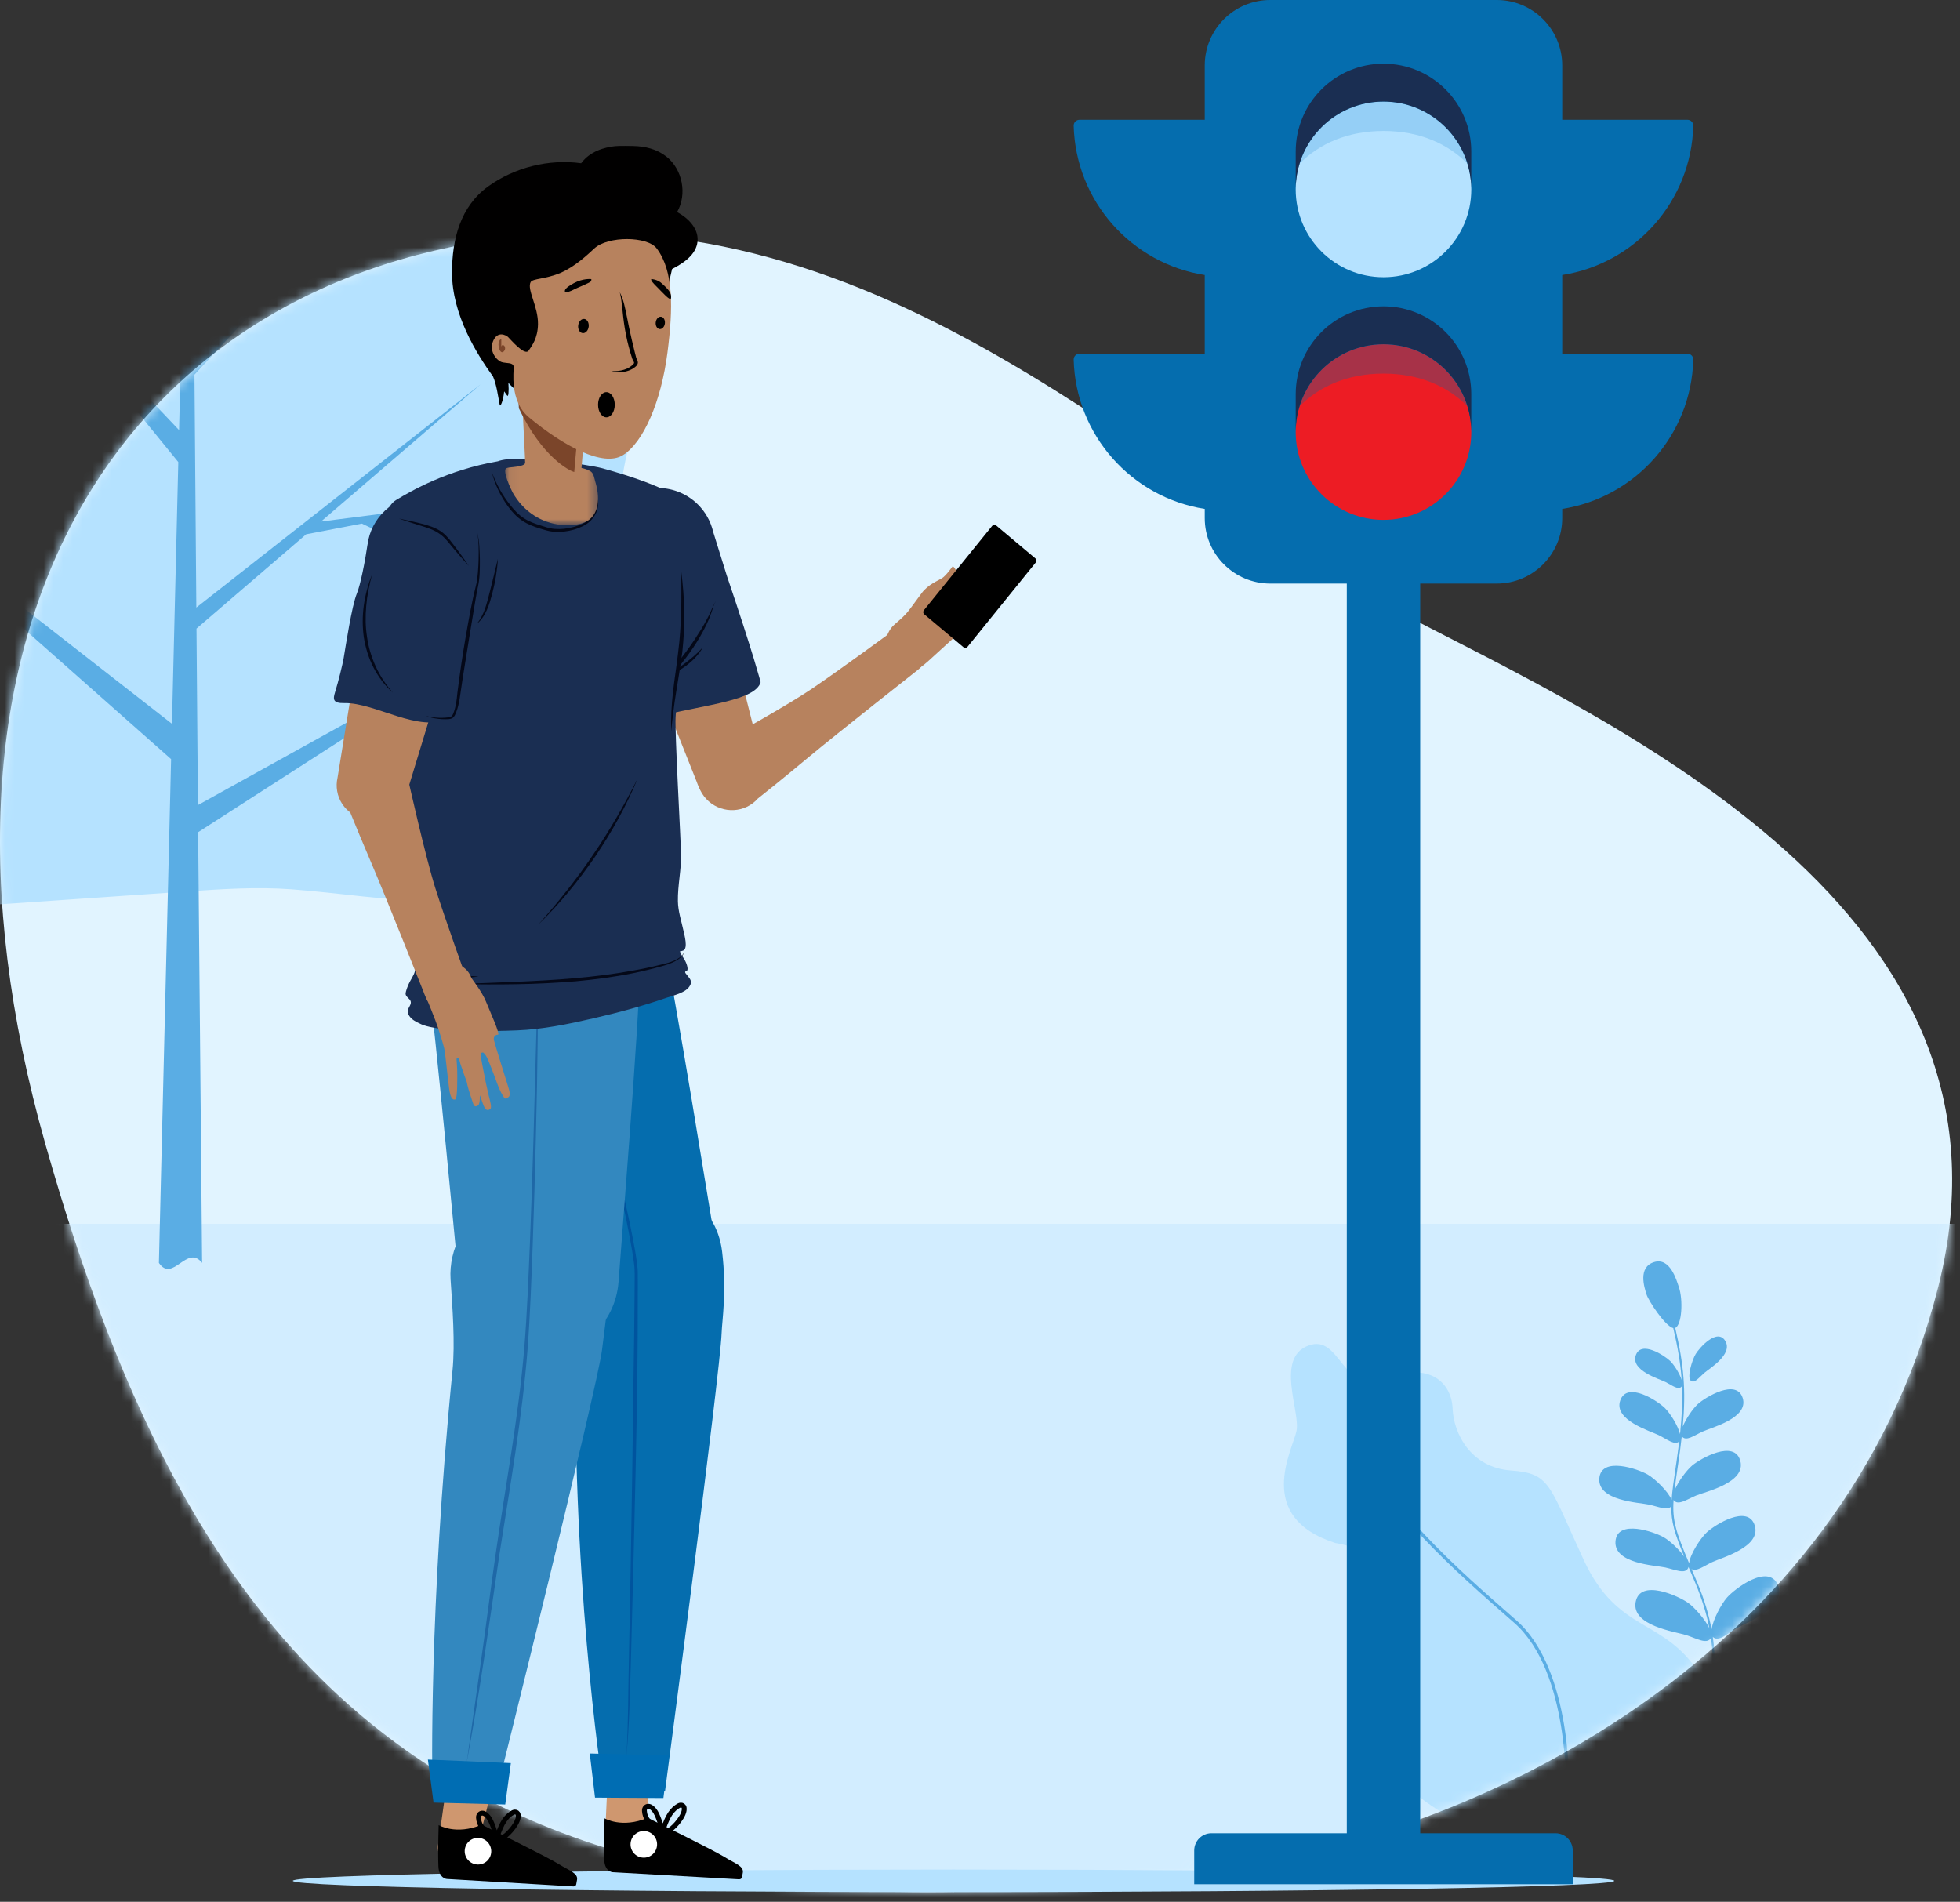 <svg width="202" height="196" viewBox="0 0 202 196" fill="none" xmlns="http://www.w3.org/2000/svg">
<rect x="0" y="0" width="202" height="196" fill="#333333" stroke="none"/>
<path fill-rule="evenodd" clip-rule="evenodd" d="M131.476 191.564C152.247 187.935 189.96 171.32 199.757 132.619C209.554 93.916 166.737 74.787 143.944 62.955C118.709 49.856 91.397 19.49 51.913 24.551C12.428 29.612 -10.431 64.742 4.709 118.03C19.85 171.32 46.272 206.449 131.476 191.564" fill="#E1F4FF"/>
<mask id="mask0_392_134224" style="mask-type:luminance" maskUnits="userSpaceOnUse" x="0" y="23" width="202" height="172">
<path fill-rule="evenodd" clip-rule="evenodd" d="M131.476 191.564C152.247 187.935 189.96 171.32 199.757 132.619C209.554 93.916 166.737 74.787 143.944 62.955C118.709 49.856 91.397 19.49 51.913 24.551C12.428 29.612 -10.431 64.742 4.709 118.03C19.85 171.32 46.272 206.449 131.476 191.564" fill="white"/>
</mask>
<g mask="url(#mask0_392_134224)">
<rect y="126.131" width="204.286" height="78.929" fill="#D2EDFF"/>
<path fill-rule="evenodd" clip-rule="evenodd" d="M183.247 163.366C182.26 161.069 178.789 163.739 177.993 164.635C177.397 165.305 176.55 166.903 176.396 167.916C176.13 166.497 175.665 164.847 174.88 162.998L174.62 162.386C174.521 162.151 174.425 161.925 174.334 161.708C174.822 162.007 175.623 161.385 176.479 160.982C177.439 160.53 181.545 159.431 180.844 157.212C180.143 154.991 176.711 157.167 175.897 157.929C175.223 158.561 174.167 160.22 174.084 161.116C172.723 157.879 172.339 156.709 172.482 154.587C172.483 154.588 172.483 154.59 172.484 154.591C172.912 155.219 173.839 154.53 174.819 154.124C175.8 153.717 179.954 152.812 179.36 150.562C178.766 148.311 175.234 150.324 174.385 151.046C173.806 151.54 172.933 152.717 172.573 153.616C172.656 152.9 172.778 152.067 172.927 151.043L172.97 150.753C173.114 149.763 173.233 148.857 173.327 148.011C173.332 148.018 173.335 148.027 173.341 148.033C173.763 148.598 174.602 147.932 175.501 147.525C176.401 147.117 180.242 146.144 179.607 144.088C178.972 142.031 175.751 144.005 174.986 144.7C174.484 145.156 173.753 146.202 173.426 147.029C173.77 143.25 173.535 140.627 172.651 136.855C173.338 136.555 173.485 133.97 173.019 132.623C172.788 131.953 172.123 129.541 170.456 130.077C168.791 130.613 169.462 132.671 169.692 133.401C169.908 134.082 171.631 136.696 172.448 136.873C172.916 138.864 173.201 140.534 173.316 142.223C173.113 141.563 172.536 140.659 172.14 140.273C171.568 139.715 169.135 138.103 168.588 139.674C168.041 141.245 170.981 142.1 171.664 142.439C172.347 142.778 172.977 143.316 173.318 142.89C173.331 142.875 173.341 142.857 173.35 142.837C173.417 144.358 173.345 145.929 173.147 147.792C172.936 146.93 172.127 145.64 171.581 145.108C170.841 144.386 167.693 142.3 166.984 144.334C166.276 146.367 170.08 147.473 170.964 147.912C171.82 148.337 172.61 149.002 173.062 148.546C172.98 149.228 172.882 149.95 172.77 150.724L172.727 151.014C172.502 152.547 172.341 153.654 172.278 154.581C171.937 153.723 170.586 152.411 169.808 151.961C168.842 151.401 165.001 150.052 164.827 152.371C164.653 154.692 168.904 154.839 169.942 155.064C170.909 155.274 171.873 155.731 172.249 155.235C172.226 156.841 172.585 158.021 173.571 160.41C173.015 159.643 172.075 158.783 171.476 158.437C170.51 157.877 166.668 156.529 166.494 158.848C166.32 161.167 170.571 161.315 171.61 161.541C172.648 161.766 173.685 162.278 173.992 161.584C174.006 161.553 174.014 161.518 174.019 161.482C174.149 161.791 174.287 162.117 174.434 162.463L174.694 163.075C175.443 164.845 175.898 166.426 176.166 167.795C175.705 166.864 174.652 165.669 173.979 165.189C173.002 164.491 169.018 162.651 168.572 165.108C168.126 167.564 172.684 168.165 173.776 168.513C174.868 168.861 175.927 169.516 176.335 168.807C176.336 168.806 176.336 168.804 176.337 168.802C176.67 171.151 176.434 172.721 176.304 173.333C176.382 173.287 176.46 173.241 176.538 173.193C176.673 172.457 176.847 170.908 176.525 168.695C177.082 169.266 177.961 168.406 178.938 167.831C179.925 167.25 184.234 165.662 183.247 163.366" fill="#5AADE4"/>
<path fill-rule="evenodd" clip-rule="evenodd" d="M175.635 141.503C176.175 141.032 178.626 139.583 177.812 138.203C176.998 136.825 175.156 138.885 174.761 139.541C174.365 140.196 173.856 141.959 174.249 142.29C174.642 142.621 175.094 141.974 175.635 141.503" fill="#5AADE4"/>
<path fill-rule="evenodd" clip-rule="evenodd" d="M163.197 160.718C159.599 152.941 159.799 151.845 155.702 151.546C151.605 151.247 149.807 147.757 149.707 145.165C149.607 142.573 147.41 140.279 142.813 142.074C138.217 143.868 138.217 137.389 134.819 138.684C131.422 139.98 134.02 145.464 133.621 147.457C133.221 149.452 129.224 156.331 137.617 159.023C137.617 159.023 145.506 160.203 143.813 165.603C140.524 176.089 139.061 182.566 152.372 188.809C159.972 186.661 168.707 183.137 177.202 177.959C176.859 176.091 176.265 174.25 175.287 172.683C171.489 166.6 166.794 168.495 163.197 160.718" fill="#B5E2FF"/>
<path fill-rule="evenodd" clip-rule="evenodd" d="M161.55 184.94H161.543C161.451 184.936 161.378 184.858 161.381 184.765C161.387 184.641 161.802 172.272 156.037 167.231L155.922 167.13C149.936 161.895 142.485 155.38 139.3 148.032C139.263 147.947 139.302 147.848 139.387 147.811C139.472 147.775 139.572 147.813 139.609 147.898C142.764 155.177 150.183 161.664 156.143 166.877L156.26 166.978C162.144 172.125 161.723 184.652 161.718 184.779C161.714 184.87 161.64 184.94 161.55 184.94" fill="#5AADE4"/>
<path fill-rule="evenodd" clip-rule="evenodd" d="M67.837 67.784C67.011 62.974 64.329 58.575 63.936 53.711C63.599 49.544 64.97 45.458 65.921 41.387C67.631 34.062 67.689 25.501 62.561 19.997C57.667 14.742 48.895 13.232 46.071 6.629C43.616 0.888 46.925 -6.358 43.723 -11.719C41.077 -16.15 35.298 -17.218 30.534 -19.202C23.764 -22.021 15.704 -28.971 7.948 -25.228C2.508 -22.602 0.966 -15.529 -3.458 -11.415C-6.237 -8.829 -10.195 -7.375 -12.016 -4.043C-14.317 0.169 -12.707 5.436 -15.659 9.469C-18.691 13.611 -24.346 14.546 -28.315 17.482C-35.281 22.634 -36.37 32.808 -34.389 41.242C-33.474 45.135 -32.036 48.998 -32.218 52.993C-32.447 57.944 -35.133 62.442 -36.051 67.312C-38.14 78.386 -29.638 89.11 -19.318 92.294C-13.49 94.093 -7.242 93.693 -1.158 93.275C5.635 92.811 12.428 92.345 19.22 91.879C22.818 91.632 26.431 91.385 30.027 91.652C40.179 92.405 48.786 94.915 57.952 88.925C64.846 84.42 69.231 75.9 67.837 67.784" fill="#B5E2FF"/>
<path fill-rule="evenodd" clip-rule="evenodd" d="M51.845 65.539L20.398 82.971L20.251 64.782L31.557 55.062L37.29 53.96L48.533 59.318L39.447 53.545L48.979 51.713L33.083 53.75L49.523 39.616L20.234 62.615L20.041 38.612C23.381 35.02 41.816 15.183 41.367 15.272C40.921 15.361 23.471 32.44 20.018 35.822L19.679 -6.19L18.456 44.326L-1.189 23.618L11.742 39.481L0.492 40.998L12.545 40.466L18.376 47.62L17.723 74.596L-13.929 49.893C-13.903 50.05 -13.881 50.206 -13.856 50.363L-1.24 61.531L-9.295 61.391L0.114 62.728L17.634 78.236L16.377 130.155C17.806 132.254 19.287 128.175 20.829 130.155L20.421 85.763L51.845 65.539Z" fill="#5AADE4"/>
</g>
<path fill-rule="evenodd" clip-rule="evenodd" d="M166.369 193.839C166.369 194.481 135.881 195 98.274 195C60.666 195 30.178 194.481 30.178 193.839C30.178 193.198 60.666 192.678 98.274 192.678C135.881 192.678 166.369 193.198 166.369 193.839" fill="#B5E2FF"/>
<path fill-rule="evenodd" clip-rule="evenodd" d="M174.513 12.958V12.947C174.513 12.619 174.249 12.352 173.921 12.346H161.005V6.747C161.005 3.026 157.979 0 154.259 0H130.909C127.188 0 124.162 3.026 124.162 6.747V12.346H111.245C110.918 12.352 110.655 12.619 110.655 12.947C110.655 12.951 110.654 12.955 110.655 12.958C110.861 20.758 116.643 27.168 124.162 28.343V36.45H111.245C110.918 36.457 110.655 36.723 110.655 37.051C110.655 37.056 110.654 37.059 110.655 37.062C110.861 44.863 116.643 51.273 124.162 52.448V53.395C124.162 57.115 127.188 60.142 130.909 60.142H138.801V188.935H124.853C123.872 188.935 123.078 189.731 123.078 190.711V194.191H162.089V190.711C162.089 189.731 161.294 188.935 160.314 188.935H146.367V60.142H154.259C157.979 60.142 161.005 57.115 161.005 53.395V52.448C168.525 51.273 174.306 44.863 174.513 37.062V37.051C174.513 36.723 174.249 36.457 173.921 36.45H161.005V28.343C168.525 27.168 174.306 20.758 174.513 12.958" fill="#056DAE"/>
<path fill-rule="evenodd" clip-rule="evenodd" d="M151.633 44.528C151.633 49.526 147.582 53.578 142.584 53.578C137.586 53.578 133.535 49.526 133.535 44.528C133.535 39.53 137.586 35.479 142.584 35.479C147.582 35.479 151.633 39.53 151.633 44.528" fill="#ED1C24"/>
<path fill-rule="evenodd" clip-rule="evenodd" d="M142.584 35.478C147.513 35.478 151.52 39.42 151.628 44.324H151.63V40.821C151.632 40.754 151.63 40.688 151.63 40.621C151.63 35.623 147.582 31.571 142.584 31.571C137.586 31.571 133.537 35.623 133.537 40.621C133.537 40.688 133.536 40.754 133.537 40.821V44.324H133.54C133.648 39.42 137.655 35.478 142.584 35.478" fill="#1A2E52"/>
<path fill-rule="evenodd" clip-rule="evenodd" d="M151.633 19.52C151.633 24.518 147.582 28.57 142.584 28.57C137.586 28.57 133.535 24.518 133.535 19.52C133.535 14.523 137.586 10.471 142.584 10.471C147.582 10.471 151.633 14.523 151.633 19.52" fill="#B5E2FF"/>
<path fill-rule="evenodd" clip-rule="evenodd" d="M142.584 10.471C147.513 10.471 151.52 14.413 151.628 19.317H151.63V15.814C151.632 15.747 151.63 15.681 151.63 15.614C151.63 10.616 147.582 6.564 142.584 6.564C137.586 6.564 133.537 10.616 133.537 15.614C133.537 15.681 133.536 15.747 133.537 15.814V19.317H133.54C133.648 14.413 137.655 10.471 142.584 10.471" fill="#1A2E52"/>
<path opacity="0.35" fill-rule="evenodd" clip-rule="evenodd" d="M142.586 38.504C146.294 38.504 149.209 39.818 151.24 41.875C150.106 38.172 146.661 35.478 142.586 35.478C138.511 35.478 135.067 38.172 133.933 41.875C135.963 39.818 138.878 38.504 142.586 38.504" fill="#255C8D"/>
<path opacity="0.35" fill-rule="evenodd" clip-rule="evenodd" d="M142.586 13.499C146.294 13.499 149.209 14.812 151.24 16.869C150.106 13.165 146.661 10.472 142.586 10.472C138.511 10.472 135.067 13.165 133.933 16.869C135.963 14.812 138.878 13.499 142.586 13.499" fill="#5AADE4"/>
<path fill-rule="evenodd" clip-rule="evenodd" d="M71.575 128.679C71.559 128.615 71.54 128.551 71.521 128.488C71.491 128.388 71.46 128.292 71.428 128.201L71.426 128.202C71.229 127.656 70.948 127.132 70.572 126.656C68.71 124.294 65.331 123.941 63.025 125.867C60.993 127.564 60.473 130.463 61.651 132.743L61.65 132.744C62.588 134.628 59.868 140.988 60.074 146.259C60.29 151.762 60.561 152.073 60.766 156.123C60.972 160.172 62.739 180.978 62.739 180.978L62.359 189.108C62.359 189.108 62.361 189.109 62.361 189.109C62.319 189.574 62.434 190.055 62.725 190.459C63.354 191.334 64.555 191.515 65.409 190.865C65.848 190.53 66.108 190.042 66.173 189.527C66.173 189.527 66.174 189.526 66.174 189.526C66.174 189.526 74.275 138.711 71.575 128.679" fill="#CF976F"/>
<path fill-rule="evenodd" clip-rule="evenodd" d="M66.752 187.343C66.752 187.343 73.51 190.665 74.632 191.361C75.754 192.057 76.681 192.312 76.555 193.004C76.517 193.21 76.491 193.354 76.473 193.456C76.429 193.697 76.167 193.683 76.167 193.683L63.132 192.949C63.132 192.949 62.319 192.905 62.27 191.654C62.21 190.082 62.308 187.397 62.308 187.397C62.308 187.397 64.088 188.47 66.752 187.343" fill="black"/>
<path fill-rule="evenodd" clip-rule="evenodd" d="M67.719 190.137C67.688 190.893 67.05 191.482 66.295 191.45C65.54 191.419 64.954 190.78 64.985 190.023C65.016 189.266 65.653 188.677 66.408 188.709C67.163 188.74 67.75 189.38 67.719 190.137" fill="white"/>
<path d="M68.283 188.692C68.103 188.094 67.802 187.022 67.444 186.577C67.275 186.367 67.073 186.171 66.838 186.154C66.603 186.137 66.392 186.331 66.414 186.634C66.47 187.421 66.873 187.737 67.318 188.194C67.61 188.494 67.966 188.717 68.34 188.741C68.587 188.757 68.839 188.697 69.065 188.564C69.484 188.317 70.651 187.066 70.508 186.299C70.475 186.125 70.318 186.03 70.179 186.031C70.04 186.032 69.908 186.111 69.785 186.196C68.954 186.765 68.7 187.611 68.272 188.691" stroke="black" stroke-width="0.5"/>
<path fill-rule="evenodd" clip-rule="evenodd" d="M74.421 128.982C73.805 123.916 69.259 121.537 64.761 122.363C60.262 123.189 57.295 127.492 58.132 131.973C58.202 132.348 58.298 132.712 58.415 133.064C58.847 135.688 59.314 138.733 59.303 141.15C59.193 166.088 62.291 185.154 62.291 185.154C62.291 185.154 68.008 184.883 68.54 184.589C68.54 184.589 74.242 141.388 74.372 137.371C74.412 136.124 74.918 133.078 74.421 128.982Z" fill="#056DAE"/>
<path fill-rule="evenodd" clip-rule="evenodd" d="M60.782 180.718L68.935 180.916L68.37 185.304L61.323 185.262L60.782 180.718Z" fill="#006DB3"/>
<path fill-rule="evenodd" clip-rule="evenodd" d="M71.273 129.511L71.276 129.51C70.862 120.349 63.063 90.142 61.218 82.603C61.215 82.588 61.202 82.575 61.195 82.562C60.619 80.186 58.517 78.435 56.029 78.464C53.423 78.495 51.291 80.468 50.909 83.027C50.903 83.039 50.892 83.051 50.891 83.063C50.63 84.839 50.214 87.911 49.773 90.943C49.126 95.391 48.328 98.907 49.99 103.056C51.651 107.206 57.311 123.094 58.07 124.868C58.829 126.641 60.07 130.063 60.894 131.964L60.896 131.964C61.122 132.494 61.431 132.997 61.829 133.45C63.831 135.727 67.258 135.903 69.483 133.844C70.724 132.697 71.327 131.097 71.273 129.511" fill="#EBBF9E"/>
<path fill-rule="evenodd" clip-rule="evenodd" d="M73.781 128.466L73.782 128.466C73.778 128.437 73.771 128.402 73.764 128.361C73.764 128.36 73.764 128.359 73.764 128.358C73.325 125.809 69.426 101.419 68.371 97.141C67.415 93.261 63.894 83.709 62.968 81.306C62.947 81.249 62.928 81.19 62.906 81.132C62.858 81.01 62.808 80.889 62.755 80.772C62.755 80.771 62.753 80.767 62.753 80.766L62.752 80.766C61.19 77.279 57.199 75.611 53.648 77.033C51.311 77.97 49.73 80.02 49.258 82.348C49.257 82.353 49.255 82.358 49.253 82.363C48.684 85.292 48.053 87.606 47.599 90.676C46.944 95.116 46.225 98.596 47.893 102.742C49.561 106.887 56.945 125.457 56.945 125.457C56.945 125.457 57.138 126.121 56.788 126.568C56.439 127.015 56.215 127.077 56.341 127.333C56.468 127.59 56.95 127.984 56.95 127.984C56.95 127.984 56.58 128.523 56.56 128.755C56.539 128.986 56.701 128.977 56.701 128.977C56.701 128.977 56.215 129.284 56.346 129.483C56.478 129.682 57.25 129.903 57.25 129.903L58.085 132.476L58.087 132.475C59.392 136.508 63.54 138.911 67.674 137.9C71.859 136.874 74.502 132.721 73.781 128.466" fill="#056DAE"/>
<path fill-rule="evenodd" clip-rule="evenodd" d="M64.556 181.017C64.762 177.791 64.731 174.558 64.81 171.326L64.997 161.632C65.116 155.168 65.208 148.705 65.288 142.241C65.343 139.01 65.389 135.778 65.405 132.548C65.397 131.732 65.456 130.937 65.333 130.15C65.232 129.355 65.093 128.561 64.947 127.77C64.654 126.187 64.32 124.609 63.98 123.034C63.295 119.884 62.559 116.746 61.819 113.609C61.091 110.469 60.347 107.332 59.583 104.2C60.407 107.315 61.213 110.435 62.003 113.56C62.777 116.689 63.525 119.825 64.234 122.972C64.586 124.546 64.93 126.123 65.235 127.71C65.388 128.504 65.533 129.299 65.641 130.106C65.694 130.505 65.737 130.929 65.73 131.335L65.732 132.548C65.738 135.781 65.714 139.014 65.681 142.247C65.586 148.712 65.43 155.175 65.272 161.638L65.019 171.332C64.907 174.56 64.873 177.798 64.556 181.017" fill="#00549E"/>
<path fill-rule="evenodd" clip-rule="evenodd" d="M60.15 130.002L60.148 130.003C59.996 129.436 59.756 128.883 59.414 128.367C57.719 125.811 54.277 125.109 51.726 126.8C49.479 128.289 48.675 131.138 49.673 133.542L49.672 133.543C50.462 135.525 47.073 141.611 46.796 146.91C46.506 152.441 46.755 152.78 46.591 156.855C46.425 160.929 46.308 181.94 46.308 181.94L45.161 190.039L45.164 190.039C45.077 190.501 45.151 190.995 45.412 191.429C45.977 192.37 47.196 192.675 48.135 192.111C48.617 191.822 48.929 191.359 49.045 190.851C49.045 190.851 49.046 190.851 49.046 190.851C49.046 190.851 62.065 140.95 60.263 130.539C60.241 130.404 60.212 130.27 60.179 130.135C60.169 130.092 60.161 130.044 60.15 130.002" fill="#CF976F"/>
<path fill-rule="evenodd" clip-rule="evenodd" d="M49.652 188.05C49.652 188.05 56.419 191.39 57.543 192.089C58.666 192.788 59.593 193.045 59.469 193.738C59.432 193.943 59.406 194.088 59.388 194.189C59.345 194.431 59.083 194.415 59.083 194.415L46.047 193.648C46.047 193.648 45.234 193.601 45.183 192.35C45.118 190.778 45.209 188.093 45.209 188.093C45.209 188.093 46.992 189.171 49.652 188.05" fill="black"/>
<path fill-rule="evenodd" clip-rule="evenodd" d="M50.627 190.847C50.598 191.604 49.962 192.191 49.207 192.157C48.452 192.124 47.864 191.483 47.893 190.726C47.922 189.969 48.558 189.382 49.313 189.416C50.068 189.449 50.656 190.09 50.627 190.847" fill="white"/>
<path d="M51.187 189.404C51.005 188.805 50.701 187.733 50.343 187.287C50.173 187.076 49.971 186.88 49.736 186.862C49.501 186.844 49.291 187.037 49.313 187.34C49.371 188.128 49.775 188.446 50.221 188.903C50.514 189.204 50.87 189.428 51.244 189.453C51.491 189.47 51.743 189.41 51.968 189.278C52.387 189.032 53.551 187.784 53.406 187.017C53.373 186.842 53.215 186.747 53.076 186.748C52.937 186.748 52.805 186.827 52.682 186.911C51.853 187.479 51.601 188.324 51.176 189.403" stroke="black" stroke-width="0.5"/>
<path fill-rule="evenodd" clip-rule="evenodd" d="M46.437 131.87C46.635 134.758 46.912 138.448 46.636 141.235C44.171 166.085 44.56 183.62 44.56 183.62C44.56 183.62 50.88 183.879 51.436 183.637C51.436 183.637 61.534 143.133 62.043 139.141C62.217 137.776 62.552 135.131 62.849 132.501C62.858 132.44 62.863 132.379 62.87 132.317C62.877 132.254 62.885 132.19 62.892 132.127L62.89 132.127C63.016 130.651 62.749 129.121 62.033 127.697C59.978 123.613 55.016 121.954 50.95 123.994C47.914 125.516 46.237 128.669 46.437 131.87Z" fill="#3388BF"/>
<path fill-rule="evenodd" clip-rule="evenodd" d="M44.099 181.34L52.649 181.707L52.07 185.97L44.681 185.777L44.099 181.34Z" fill="#006DB3"/>
<path fill-rule="evenodd" clip-rule="evenodd" d="M61.988 84.791C61.988 84.785 61.983 84.778 61.982 84.771C61.982 84.529 61.971 84.286 61.937 84.039C61.533 81.093 58.833 79.021 55.907 79.411C53.951 79.672 52.394 80.97 51.695 82.681C51.692 82.685 51.686 82.688 51.684 82.693C51.01 84.35 49.877 87.226 48.728 90.058C47.043 94.21 45.43 97.422 46.094 101.855C46.759 106.288 48.611 123.088 48.943 124.994C49.276 126.9 49.696 130.524 50.062 132.571L50.069 132.571C50.567 135.445 53.206 137.468 56.121 137.133C58.545 136.855 60.416 135.031 60.885 132.75L60.889 132.75C60.893 132.728 60.897 132.703 60.901 132.68C60.905 132.665 60.907 132.648 60.91 132.632C62.629 123.501 62.036 92.524 61.988 84.791" fill="#CF976F"/>
<path fill-rule="evenodd" clip-rule="evenodd" d="M64.346 83.734C64.258 82.784 63.979 81.835 63.492 80.944C61.56 77.414 57.103 76.106 53.534 78.021C52.107 78.788 51.04 79.954 50.395 81.304C50.392 81.308 50.389 81.311 50.387 81.316C49.111 84.024 47.923 86.12 46.73 88.994C45.005 93.149 43.448 96.356 44.113 100.792C44.778 105.227 47.319 132.358 47.319 132.358C47.648 136.596 51.006 139.756 55.377 139.779C59.802 139.801 63.442 136.408 63.748 132.097C63.752 132.068 63.755 132.032 63.758 131.99C63.757 131.99 63.757 131.989 63.757 131.988C63.934 129.404 65.927 104.749 65.906 100.334C65.887 96.386 64.71 86.464 64.346 83.734Z" fill="#3388BF"/>
<path fill-rule="evenodd" clip-rule="evenodd" d="M55.477 95.816C55.481 103.007 55.41 110.2 55.223 117.389C55.135 120.985 55.032 124.579 54.906 128.174C54.769 131.768 54.649 135.362 54.381 138.955C53.821 146.143 52.55 153.248 51.447 160.355C50.406 167.473 49.414 174.61 48.089 181.691L49.599 171C50.112 167.438 50.541 163.868 51.061 160.302C52.082 153.174 53.435 146.093 54.033 138.93C54.325 135.352 54.456 131.755 54.611 128.164C54.755 124.571 54.874 120.978 54.979 117.383C55.169 110.195 55.404 103.007 55.477 95.816" fill="#1F68A7"/>
<path fill-rule="evenodd" clip-rule="evenodd" d="M78.606 78.777L78.618 78.773L72.567 54.799L72.561 54.8C72.369 54.059 72.015 53.342 71.485 52.71C69.619 50.487 66.343 50.142 64.168 51.94C62.449 53.361 61.938 55.694 62.718 57.709L62.712 57.71L71.782 80.515C71.922 80.95 72.148 81.367 72.462 81.742C73.739 83.263 75.98 83.499 77.468 82.269C78.516 81.402 78.911 80.039 78.606 78.777" fill="#B7825E"/>
<path fill-rule="evenodd" clip-rule="evenodd" d="M73.508 54.837C73.378 54.269 73.16 53.709 72.847 53.178C71.218 50.412 67.666 49.469 64.916 51.07C62.457 52.501 61.476 55.48 62.456 58.071L62.435 58.078C63.722 61.673 65.073 67.922 65.816 70.141C66.022 70.758 66.479 71.946 66.742 73.076C67.004 74.205 67.829 73.845 68.451 73.692C72.826 72.612 77.866 72.171 78.391 70.305C78.391 70.305 77.682 67.508 74.903 59.315L73.508 54.837Z" fill="#1A2E52"/>
<path fill-rule="evenodd" clip-rule="evenodd" d="M67.498 71.313C68.019 70.575 68.576 69.877 69.136 69.182C69.704 68.501 70.25 67.803 70.773 67.082C71.3 66.365 71.792 65.621 72.263 64.861C72.496 64.48 72.719 64.091 72.921 63.69C73.138 63.295 73.317 62.882 73.494 62.464L73.537 62.361L73.523 62.472C73.522 62.481 73.533 62.45 73.503 62.454C73.496 62.461 73.498 62.459 73.498 62.459L73.499 62.458L73.501 62.454L73.506 62.448L73.514 62.431L73.532 62.398L73.568 62.332L73.638 62.198C73.685 62.111 73.731 62.016 73.781 61.936C73.735 62.018 73.695 62.115 73.651 62.205L73.588 62.343L73.555 62.411L73.539 62.445L73.53 62.463L73.525 62.472L73.522 62.477L73.521 62.479C73.521 62.479 73.522 62.479 73.515 62.484C73.485 62.488 73.496 62.456 73.494 62.464L73.523 62.472C73.288 63.355 72.92 64.203 72.489 65.006C72.062 65.813 71.573 66.581 71.046 67.314C70.521 68.048 69.958 68.754 69.356 69.412C68.751 70.061 68.143 70.706 67.498 71.313" fill="#040818"/>
<path fill-rule="evenodd" clip-rule="evenodd" d="M68.451 69.662C68.839 69.502 69.198 69.301 69.548 69.083C69.894 68.861 70.236 68.631 70.564 68.383C70.895 68.139 71.212 67.877 71.525 67.608C71.835 67.337 72.131 67.047 72.413 66.737C72.222 67.114 71.957 67.448 71.67 67.758C71.383 68.07 71.061 68.346 70.725 68.601C70.385 68.85 70.029 69.08 69.649 69.265C69.27 69.45 68.871 69.609 68.451 69.662" fill="#040818"/>
<path fill-rule="evenodd" clip-rule="evenodd" d="M95.494 67.644C95.792 66.347 94.976 65.079 93.671 64.811C92.962 64.666 92.255 64.847 91.709 65.251L91.708 65.249C91.708 65.249 86.425 69.127 83.606 71.029C81.218 72.64 75.794 75.668 74.193 76.555C73.745 76.71 73.321 76.956 72.952 77.295C71.506 78.626 71.431 80.882 72.784 82.335C74.138 83.788 76.406 83.887 77.852 82.556C77.938 82.477 78.018 82.393 78.094 82.307C78.903 81.669 80.621 80.295 83.263 78.095C86.336 75.535 94.619 69.021 94.619 69.021L94.619 69.021C95.045 68.684 95.365 68.208 95.494 67.644" fill="#B7825E"/>
<path fill-rule="evenodd" clip-rule="evenodd" d="M101.448 62.572C101.42 62.387 101.17 62.358 101.17 62.358C101.524 62.162 101.577 61.864 101.578 61.715C101.581 61.467 101.334 61.424 101.334 61.424C101.844 61.058 101.641 60.582 101.414 60.477C101.673 60.214 101.778 59.761 101.704 59.606C101.611 59.409 101.323 59.342 101.323 59.342C101.314 59.349 99.146 60.468 99.146 60.468C98.363 60.991 96.504 60.378 94.565 62.622C94.179 63.069 91.799 65.867 91.727 66.35C91.534 67.647 92.441 68.825 93.725 69.046C93.977 69.089 94.368 69.306 95.632 68.166C97.519 66.464 100.285 63.921 100.778 63.431C100.778 63.431 101.545 63.214 101.448 62.572Z" fill="#B7825E"/>
<path fill-rule="evenodd" clip-rule="evenodd" d="M93.209 68.804C90.322 67.956 91.183 65.233 92.145 64.398C93.691 63.058 93.388 63.265 95.004 61.106C95.667 60.221 96.687 59.842 97.101 59.579C97.515 59.316 98.189 58.354 98.189 58.354C98.189 58.354 98.543 58.568 98.54 59.014C98.537 59.461 97.746 60.319 97.11 60.909C96.888 61.115 96.443 61.669 96.381 61.813C96.366 61.846 96.321 62.017 96.32 62.038C96.32 62.038 93.847 68.991 93.209 68.804Z" fill="#B7825E"/>
<path fill-rule="evenodd" clip-rule="evenodd" d="M70.564 98.932C70.551 98.907 70.537 98.882 70.524 98.858C70.419 98.671 70.181 98.374 70.121 98.184C70.106 98.136 70.091 98.087 70.075 98.039C70.197 98.028 70.317 98.01 70.427 97.958C70.934 97.721 70.515 96.278 70.436 95.906C70.22 94.885 69.885 93.942 69.865 92.882C69.836 91.23 70.231 89.608 70.191 87.954C70.159 86.633 69.534 75.281 69.626 73.961C70.29 62.311 70.716 68.876 70.87 61.901C70.931 59.093 70.902 57.964 70.606 51.755C70.606 51.755 69.018 50.144 61.999 48.24C60.827 47.922 53.347 46.754 51.315 47.539C46.076 48.443 42.377 50.592 40.807 51.542C37.085 53.794 40.425 73.402 40.706 76.861C40.998 80.452 41.805 84.82 42.242 89.148C42.523 91.939 42.54 94.157 42.637 96.424C42.358 97.42 42.721 99.152 42.793 99.622C42.874 100.153 42.529 100.64 42.273 101.109C42.092 101.441 41.948 101.794 41.846 102.159C41.816 102.266 41.789 102.378 41.811 102.488C41.871 102.787 42.258 102.92 42.33 103.217C42.403 103.518 42.119 103.78 42.047 104.081C41.944 104.511 42.292 104.918 42.655 105.161C42.84 105.286 43.037 105.386 43.238 105.476C44.171 105.998 47.131 106.43 53.282 106.19C55.925 106.088 58.563 105.544 61.136 104.953C63.65 104.375 66.157 103.706 68.598 102.86C69.336 102.605 70.73 102.325 71.117 101.558C71.147 101.499 71.176 101.441 71.193 101.377C71.296 100.993 70.97 100.723 70.774 100.451C70.735 100.397 70.596 100.258 70.61 100.183C70.632 100.063 70.787 100.111 70.84 99.979C70.867 99.91 70.865 99.832 70.856 99.757C70.823 99.462 70.704 99.19 70.564 98.932" fill="#1A2E52"/>
<path fill-rule="evenodd" clip-rule="evenodd" d="M65.74 80.195C65.149 81.609 64.485 82.994 63.748 84.338C63.016 85.685 62.204 86.987 61.353 88.26C60.482 89.521 59.569 90.751 58.589 91.925C57.612 93.101 56.572 94.223 55.478 95.284C56.496 94.147 57.476 92.979 58.42 91.784C59.361 90.586 60.27 89.363 61.118 88.096C61.985 86.843 62.788 85.545 63.559 84.228C64.326 82.908 65.055 81.564 65.74 80.195" fill="#040818"/>
<path fill-rule="evenodd" clip-rule="evenodd" d="M43.195 99.399C43.167 99.682 43.341 99.93 43.559 100.064C43.778 100.205 44.047 100.253 44.318 100.278L45.98 100.422L47.646 100.538L49.322 100.639C48.764 100.72 48.203 100.754 47.642 100.766C47.08 100.782 46.518 100.757 45.958 100.718C45.397 100.669 44.84 100.607 44.284 100.503C44.007 100.448 43.709 100.372 43.473 100.181C43.25 99.988 43.097 99.675 43.195 99.399" fill="#040818"/>
<path fill-rule="evenodd" clip-rule="evenodd" d="M70.529 98.028C70.504 98.262 70.364 98.476 70.185 98.641C70.007 98.81 69.796 98.947 69.576 99.065C69.137 99.299 68.652 99.465 68.17 99.587C67.21 99.859 66.236 100.095 65.254 100.295C63.29 100.692 61.296 100.955 59.297 101.136C57.296 101.297 55.29 101.4 53.285 101.434C51.279 101.47 49.274 101.462 47.27 101.417L53.275 101.182C55.275 101.09 57.274 100.995 59.263 100.807C61.254 100.642 63.236 100.392 65.196 100.035C66.178 99.865 67.153 99.659 68.118 99.416C68.604 99.302 69.081 99.183 69.525 98.976C69.746 98.874 69.959 98.754 70.142 98.6C70.327 98.451 70.483 98.259 70.529 98.028" fill="#040818"/>
<path fill-rule="evenodd" clip-rule="evenodd" d="M50.69 48.645C51.143 49.889 51.78 51.054 52.604 52.068C53.005 52.587 53.448 53.057 53.987 53.405C54.52 53.759 55.133 53.968 55.757 54.166C56.07 54.261 56.386 54.376 56.69 54.438C56.999 54.501 57.32 54.526 57.641 54.522C58.282 54.516 58.922 54.388 59.531 54.182C59.833 54.075 60.138 53.947 60.403 53.779C60.669 53.608 60.906 53.388 61.098 53.131C61.484 52.627 61.698 51.943 61.503 51.3C61.774 51.921 61.601 52.665 61.232 53.226C61.042 53.509 60.8 53.758 60.521 53.957C60.237 54.156 59.933 54.294 59.62 54.42C58.992 54.67 58.321 54.794 57.645 54.816C57.307 54.824 56.968 54.803 56.631 54.739C56.287 54.672 55.981 54.563 55.663 54.472C55.03 54.283 54.387 54.04 53.821 53.658C53.253 53.28 52.783 52.769 52.389 52.235C51.597 51.158 50.999 49.935 50.69 48.645" fill="#040818"/>
<path fill-rule="evenodd" clip-rule="evenodd" d="M70.525 63.061C70.549 64.443 70.463 65.827 70.319 67.204C70.245 67.776 70.161 68.347 70.073 68.916C69.949 69.711 69.818 70.504 69.69 71.296C69.467 72.655 69.307 74.02 69.171 75.394C69.13 74.015 69.21 72.632 69.366 71.259C69.519 69.886 69.753 68.526 69.898 67.161C70.076 65.8 70.154 64.431 70.2 63.06C70.24 61.686 70.217 60.312 70.213 58.933C70.391 60.302 70.497 61.679 70.525 63.061Z" fill="#040818"/>
<path fill-rule="evenodd" clip-rule="evenodd" d="M50.088 103.227C49.672 102.182 48.545 100.772 48.579 100.786L48.578 100.786C48.395 100.241 48.002 99.766 47.421 99.488C46.213 98.908 44.676 99.389 43.989 100.562C43.639 101.159 43.58 101.82 43.763 102.402C43.767 102.426 43.772 102.451 43.783 102.474C43.976 102.896 44.935 105.26 45.153 105.947C45.37 106.634 45.648 107.485 45.777 108.034C45.907 108.583 46.133 111.092 46.293 112.227C46.454 113.361 46.727 113.345 46.9 113.314C47.074 113.283 47.1 112.454 47.114 112.039C47.127 111.624 47.144 110.27 47.09 109.726C47.038 109.183 47.058 109.09 47.058 109.09L47.2 109.071C47.341 109.052 47.354 109.337 47.455 109.658C47.555 109.979 48.1 111.499 48.1 111.499L48.184 111.877C48.269 112.255 48.664 113.472 48.775 113.772C48.886 114.071 49.049 114.062 49.261 113.931C49.471 113.801 49.45 113.092 49.45 113.092L49.465 112.881L49.765 113.742C50.065 114.602 50.331 114.417 50.526 114.293C50.72 114.169 50.491 113.401 50.368 112.919C50.245 112.436 49.968 111.14 49.702 109.721C49.435 108.302 49.644 108.514 49.741 108.477C49.839 108.44 50.053 108.719 50.197 109.006C50.34 109.293 50.934 110.795 51.213 111.595C51.49 112.396 51.81 112.907 51.937 113.099C52.063 113.29 52.154 113.239 52.393 113.081C52.631 112.924 52.523 112.475 52.369 111.984C52.215 111.493 50.983 107.56 50.905 107.198C50.828 106.835 51.064 106.633 51.311 106.639C51.605 106.645 50.504 104.273 50.088 103.227" fill="#B7825E"/>
<path fill-rule="evenodd" clip-rule="evenodd" d="M41.954 79.951C41.299 78.047 39.322 77.007 37.536 77.626C35.751 78.246 34.835 80.291 35.49 82.195C35.502 82.231 35.518 82.265 35.532 82.3L35.528 82.301C35.528 82.301 36.391 84.545 38.359 89.151C39.943 92.855 43.834 102.681 43.834 102.681L43.835 102.68C44.033 103.208 44.4 103.673 44.908 103.974C46.044 104.644 47.446 104.238 48.041 103.067C48.364 102.431 48.381 101.702 48.149 101.06L48.151 101.059C48.151 101.059 45.915 94.841 44.88 91.576C43.845 88.311 42.08 80.404 42.08 80.404L42.077 80.405C42.044 80.253 42.006 80.102 41.954 79.951" fill="#B7825E"/>
<path fill-rule="evenodd" clip-rule="evenodd" d="M49.283 55.66C48.785 52.812 46.022 50.93 43.111 51.454C40.81 51.868 39.112 53.663 38.744 55.802L38.737 55.801L34.787 80.155C34.686 80.598 34.668 81.066 34.751 81.539C35.092 83.487 36.983 84.775 38.974 84.416C40.377 84.164 41.456 83.161 41.852 81.909L41.864 81.912L49.148 58.01L49.142 58.008C49.362 57.266 49.425 56.468 49.283 55.66" fill="#B7825E"/>
<path fill-rule="evenodd" clip-rule="evenodd" d="M37.883 56.107L37.879 56.107C37.621 57.874 37.155 60.255 36.773 61.182C36.258 62.431 35.622 66.606 35.42 67.813C35.314 68.449 34.877 70.23 34.534 71.331C34.31 72.05 34.288 72.487 35.471 72.46C38.7 72.386 43.184 75.613 46.37 74.009C46.37 74.009 47.057 71.229 48.44 62.765L49.376 57.837L49.369 57.835C49.461 57.385 49.504 56.918 49.482 56.44C49.33 53.274 46.601 50.857 43.386 51.039C40.514 51.203 38.231 53.387 37.883 56.107Z" fill="#1A2E52"/>
<path fill-rule="evenodd" clip-rule="evenodd" d="M43.849 73.771C44.295 73.884 44.75 73.953 45.206 73.972C45.433 73.982 45.661 73.978 45.888 73.962C46.111 73.942 46.353 73.933 46.509 73.834C46.66 73.74 46.726 73.511 46.802 73.301C46.874 73.088 46.929 72.868 46.972 72.647C47.062 72.203 47.106 71.748 47.153 71.289C47.387 69.451 47.65 67.626 47.965 65.805C48.285 63.986 48.59 62.166 49.05 60.365C49.172 59.931 49.206 59.473 49.251 59.017C49.289 58.559 49.314 58.1 49.326 57.64C49.337 56.722 49.363 55.793 49.19 54.888C49.418 55.784 49.428 56.719 49.455 57.64C49.455 58.564 49.469 59.491 49.268 60.418C49.076 61.314 48.94 62.228 48.784 63.136L48.335 65.865C48.057 67.687 47.726 69.506 47.476 71.326C47.41 71.784 47.344 72.246 47.232 72.703C47.176 72.932 47.108 73.159 47.023 73.38C46.932 73.587 46.871 73.849 46.616 74.01C46.365 74.146 46.121 74.115 45.892 74.125C45.659 74.126 45.427 74.112 45.196 74.086C44.734 74.036 44.281 73.93 43.849 73.771" fill="#040818"/>
<path fill-rule="evenodd" clip-rule="evenodd" d="M49.118 64.308C49.915 63.383 50.159 62.202 50.462 61.058L50.893 59.328L51.31 57.587C51.284 58.184 51.209 58.778 51.114 59.369C51.021 59.96 50.892 60.545 50.745 61.126C50.59 61.703 50.436 62.287 50.185 62.844C49.941 63.398 49.601 63.934 49.118 64.308" fill="#040818"/>
<path fill-rule="evenodd" clip-rule="evenodd" d="M41.113 53.446C41.864 53.589 42.606 53.763 43.347 53.942C44.086 54.123 44.842 54.35 45.495 54.796C46.138 55.268 46.553 55.911 47.01 56.495C47.458 57.095 47.902 57.697 48.319 58.319C47.805 57.771 47.316 57.203 46.831 56.632C46.336 56.071 45.917 55.434 45.32 55.028C44.733 54.598 44.004 54.377 43.283 54.153C42.556 53.93 41.83 53.703 41.113 53.446" fill="#040818"/>
<path fill-rule="evenodd" clip-rule="evenodd" d="M38.338 59.223C38.055 60.285 37.84 61.355 37.746 62.427C37.652 63.498 37.654 64.572 37.823 65.62C37.965 66.673 38.276 67.698 38.717 68.67C39.158 69.643 39.754 70.556 40.489 71.38C39.647 70.64 38.98 69.741 38.481 68.77C37.981 67.797 37.666 66.746 37.494 65.674C37.348 64.598 37.342 63.501 37.492 62.415C37.642 61.33 37.923 60.256 38.338 59.223" fill="#040818"/>
<path fill-rule="evenodd" clip-rule="evenodd" d="M99.707 66.67C99.607 66.793 99.427 66.812 99.306 66.71L95.25 63.306C95.129 63.205 95.112 63.02 95.213 62.897L102.258 54.19C102.358 54.067 102.538 54.048 102.659 54.149L106.715 57.555C106.836 57.656 106.853 57.839 106.752 57.964L99.707 66.67Z" fill="black"/>
<path fill-rule="evenodd" clip-rule="evenodd" d="M68.681 16.139C67.701 15.367 66.495 15.07 65.239 15.047C65.123 15.045 63.823 15.017 63.393 15.063C62.287 15.182 60.81 15.587 59.893 16.825C56.586 16.364 53.03 17.247 50.303 19.218C47.449 21.28 46.585 24.66 46.585 28.09C46.585 32.406 49.118 36.462 50.813 38.808C51.172 39.633 51.314 40.751 51.5 41.72C51.556 42.012 51.872 41.297 51.958 40.334C52.095 40.515 52.199 40.656 52.256 40.748C52.399 40.98 52.459 40.344 52.396 39.464C53.516 40.68 54.721 41.37 55.535 41.448C63.077 42.164 65.545 39.324 66.656 36.663C67.555 35.405 67.993 34.066 68.288 33.049C68.707 31.604 68.991 30.088 69.069 28.576C69.141 28.287 69.208 28.002 69.268 27.723C70.513 27.091 71.754 26.21 71.886 24.898C71.891 24.844 71.894 24.79 71.896 24.735C71.933 23.48 70.89 22.448 69.783 21.855C70.839 20.022 70.342 17.447 68.681 16.139Z" fill="#010000"/>
<mask id="mask1_392_134224" style="mask-type:luminance" maskUnits="userSpaceOnUse" x="52" y="41" width="10" height="14">
<path fill-rule="evenodd" clip-rule="evenodd" d="M52.058 41.786H61.636V54.131H52.058V41.786Z" fill="white"/>
</mask>
<g mask="url(#mask1_392_134224)">
<path fill-rule="evenodd" clip-rule="evenodd" d="M61.352 49.647C61.241 49.28 61.203 48.782 60.85 48.565C60.554 48.382 60.177 48.28 59.929 48.229L60.206 44.965L53.841 41.786L54.099 47.034C54.099 47.246 54.11 47.483 54.127 47.733C54.072 47.82 53.985 47.9 53.841 47.953C53.217 48.183 52.5 48.109 52.177 48.258C51.727 48.465 52.688 50.497 52.843 50.772C53.39 51.745 54.169 52.576 55.096 53.159C55.893 53.661 56.797 53.974 57.722 54.086C57.801 54.099 57.877 54.102 57.954 54.107C58.387 54.144 58.824 54.141 59.255 54.086C59.822 54.014 60.401 53.853 60.835 53.468C61.244 53.106 61.489 52.572 61.583 52.022C61.717 51.237 61.58 50.401 61.352 49.647" fill="#B7825E"/>
</g>
<path fill-rule="evenodd" clip-rule="evenodd" d="M53.476 42.081C55.855 47.086 58.657 48.511 59.182 48.645C59.181 48.643 59.583 44.08 59.583 44.08L53.426 41.1L53.476 42.081Z" fill="#7B452A"/>
<path fill-rule="evenodd" clip-rule="evenodd" d="M67.678 25.6C66.715 24.328 62.651 24.309 61.258 25.6C60.579 26.23 59.258 27.481 57.771 28.12C56.209 28.79 54.895 28.69 54.687 29.077C54.283 29.833 55.474 31.584 55.446 33.41C55.423 34.875 54.81 35.642 54.485 36.131C54.078 36.745 52.558 34.904 52.349 34.721C52.139 34.539 51.283 34.071 50.822 35.146C50.36 36.222 51.22 37.177 51.725 37.323C52.231 37.469 52.885 37.326 52.938 37.791C52.98 38.169 52.465 41.293 54.485 42.984C58.085 45.997 62.181 48.159 64.19 46.914C66.326 45.591 68.143 41.363 68.79 36.333C69.371 31.816 69.45 27.941 67.678 25.6" fill="#B7825E"/>
<path fill-rule="evenodd" clip-rule="evenodd" d="M60.885 28.759C60.885 28.759 60.074 28.677 59.145 29.18C58.215 29.683 58.184 29.915 58.226 30.062C58.268 30.209 58.66 30.101 59.359 29.733C59.359 29.733 60.741 29.149 60.851 29.038C60.962 28.927 60.992 28.744 60.885 28.759" fill="black"/>
<path fill-rule="evenodd" clip-rule="evenodd" d="M67.797 28.933C67.599 28.838 67.332 28.771 67.178 28.755C67.024 28.738 67.13 28.988 67.448 29.308C67.766 29.628 68.635 30.532 68.768 30.625C68.901 30.719 69.141 30.959 69.158 30.683C69.175 30.398 69.132 30.091 68.568 29.544C68.086 29.078 67.996 29.028 67.797 28.933" fill="black"/>
<path fill-rule="evenodd" clip-rule="evenodd" d="M63.874 30.126C64.279 30.895 64.424 31.754 64.594 32.574C64.761 33.401 64.921 34.224 65.118 35.041C65.209 35.451 65.311 35.859 65.414 36.267L65.566 36.866C65.592 36.949 65.64 37.03 65.692 37.146C65.716 37.205 65.74 37.281 65.74 37.367C65.741 37.455 65.706 37.536 65.668 37.601C65.586 37.725 65.488 37.804 65.392 37.876C65.295 37.948 65.195 38.014 65.086 38.068C64.871 38.18 64.64 38.257 64.404 38.304C63.931 38.394 63.45 38.361 63.004 38.253C63.465 38.265 63.926 38.235 64.341 38.096C64.548 38.029 64.745 37.941 64.917 37.825C65.083 37.715 65.269 37.565 65.337 37.44C65.361 37.379 65.357 37.368 65.32 37.288C65.28 37.211 65.214 37.107 65.168 36.99C65.09 36.763 65.039 36.576 64.973 36.367C64.855 35.958 64.748 35.546 64.648 35.132C64.459 34.303 64.317 33.463 64.225 32.623C64.122 31.783 64.088 30.949 63.874 30.126" fill="black"/>
<path fill-rule="evenodd" clip-rule="evenodd" d="M59.59 33.539C59.637 33.136 59.917 32.837 60.215 32.872C60.514 32.907 60.718 33.262 60.671 33.665C60.624 34.068 60.344 34.366 60.046 34.331C59.747 34.296 59.543 33.942 59.59 33.539" fill="black"/>
<path fill-rule="evenodd" clip-rule="evenodd" d="M67.581 33.222C67.622 32.871 67.866 32.61 68.126 32.641C68.387 32.671 68.565 32.981 68.524 33.332C68.483 33.685 68.239 33.945 67.978 33.915C67.718 33.884 67.54 33.574 67.581 33.222" fill="black"/>
<path fill-rule="evenodd" clip-rule="evenodd" d="M63.357 41.711C63.357 42.428 62.972 43.009 62.496 43.009C62.021 43.009 61.636 42.428 61.636 41.711C61.636 40.995 62.021 40.414 62.496 40.414C62.972 40.414 63.357 40.995 63.357 41.711" fill="black"/>
<path fill-rule="evenodd" clip-rule="evenodd" d="M51.665 34.927C51.665 34.927 51.374 35.028 51.374 35.514C51.388 36.161 51.758 36.605 52.035 36.039C52.154 35.655 51.771 35.372 51.665 35.715" fill="#7B452A"/>
</svg>
